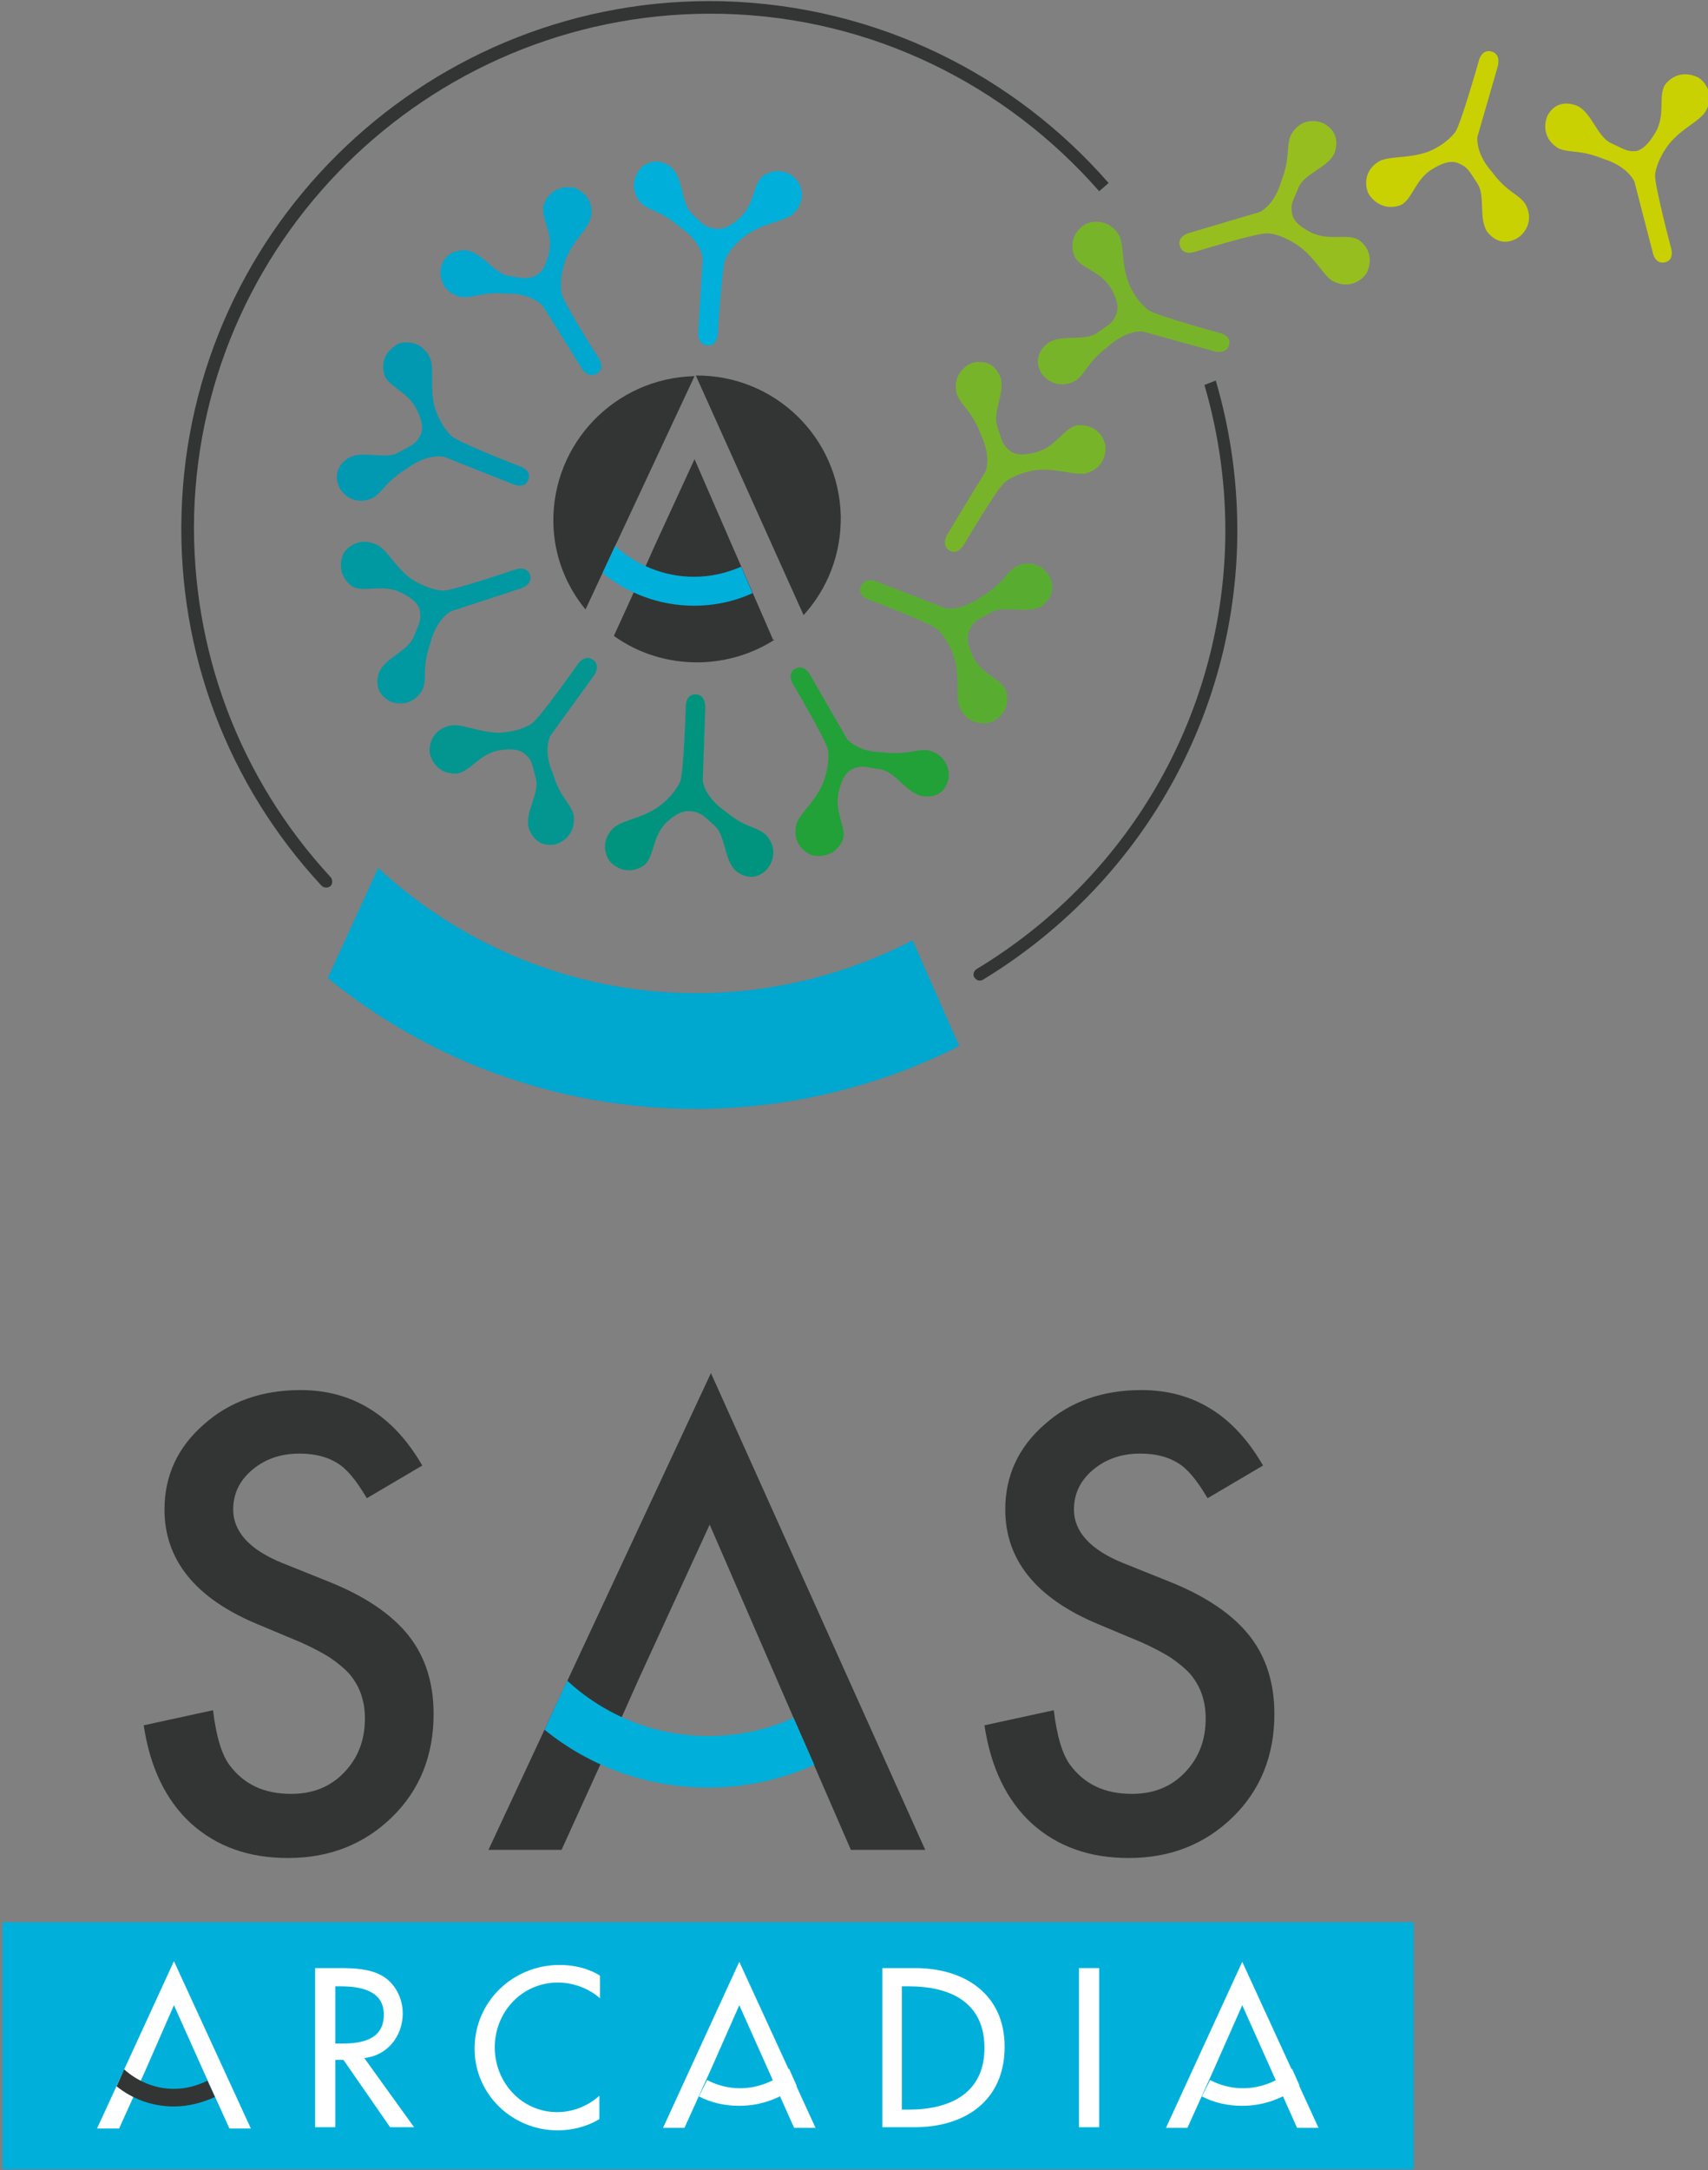 <svg width="100" height="127" viewBox="0 0 100 127" fill="none" xmlns="http://www.w3.org/2000/svg">
<rect x="0" y="0" width="100" height="127" fill="#808080" stroke="none"/>
<g clip-path="url(#clip0_258_177)">
<path d="M53.432 55.033C49.668 56.984 45.314 58.126 40.775 58.126C33.579 58.126 27.048 55.328 22.14 50.8L19.188 57.242C25.055 62.028 32.583 64.899 40.775 64.899C46.273 64.899 51.587 63.537 56.162 61.218L53.432 55.033Z" fill="#00A7CF"/>
<path d="M41.624 80.36L28.598 108.263H32.878L35.793 101.858L37.454 98.14L41.55 89.231L49.816 108.263H54.17L41.624 80.36Z" fill="#333534"/>
<path d="M46.458 100.532C44.945 101.232 43.247 101.6 41.476 101.6C38.266 101.6 35.351 100.348 33.21 98.361L31.882 101.232C34.502 103.367 37.86 104.619 41.476 104.619C43.69 104.619 45.757 104.14 47.675 103.293L46.458 100.532Z" fill="#00B0DB"/>
<path d="M57.048 57.205C57.122 57.316 57.233 57.389 57.343 57.389C57.417 57.389 57.454 57.389 57.528 57.352C66.568 51.867 72.177 42.297 72.435 31.768C72.509 28.455 72.066 25.29 71.181 22.271L70.517 22.529C71.365 25.437 71.808 28.529 71.734 31.732C71.476 42.039 66.015 51.389 57.159 56.727C57.011 56.837 56.937 57.058 57.048 57.205ZM64.354 11.191L64.908 10.712C59.41 4.417 51.402 0.331 42.362 0.074C25.314 -0.368 11.07 13.105 10.627 30.112C10.406 38.174 13.321 45.904 18.819 51.831C18.967 51.978 19.188 51.978 19.336 51.867C19.483 51.757 19.483 51.499 19.373 51.352C14.022 45.573 11.181 38.026 11.365 30.149C11.808 13.547 25.72 0.405 42.362 0.81C51.144 1.031 58.967 5.043 64.354 11.191Z" fill="#333534"/>
<path d="M82.767 112.496H0.148V126.963H82.767V112.496Z" fill="#00B0DB"/>
<path d="M13.432 124.57H14.686L10.184 114.779L5.683 124.57H6.974L8.524 121.147L10.184 117.355L11.882 121.147L13.432 124.57Z" fill="white"/>
<path d="M12.14 121.773C11.55 122.067 10.886 122.251 10.184 122.251C9.077 122.251 8.044 121.81 7.269 121.11L6.827 122.104C7.749 122.84 8.893 123.282 10.184 123.282C11.033 123.282 11.845 123.061 12.583 122.73L12.14 121.773Z" fill="#333534"/>
<path d="M52.804 116.251H53.21C55.572 116.251 57.638 117.134 57.638 119.859C57.638 122.546 55.572 123.466 53.21 123.466H52.804V116.251ZM51.66 124.497H53.542C56.495 124.497 58.819 122.951 58.819 119.785C58.819 116.693 56.458 115.183 53.579 115.183H51.66V124.497Z" fill="white"/>
<path d="M75.941 124.534H77.196L72.731 114.815L68.266 124.534H69.52L71.07 121.11L72.731 117.355L75.941 124.534Z" fill="white"/>
<path d="M70.369 122.693C71.07 123.061 71.882 123.245 72.731 123.245C73.985 123.245 75.166 122.804 76.089 122.067L75.646 121.073C74.908 121.773 73.875 122.215 72.767 122.215C72.066 122.215 71.402 122.03 70.849 121.736L70.369 122.693Z" fill="white"/>
<path d="M40.922 122.693C41.624 123.061 42.435 123.245 43.284 123.245C44.539 123.245 45.72 122.804 46.642 122.067L46.199 121.073C45.461 121.773 44.428 122.215 43.321 122.215C42.62 122.215 41.956 122.03 41.402 121.736L40.922 122.693Z" fill="white"/>
<path d="M43.284 114.815L38.819 124.534H40.074L41.624 121.11L43.284 117.355L46.495 124.534H47.749L43.284 114.815Z" fill="white"/>
<path d="M64.354 115.183H63.173V124.497H64.354V115.183Z" fill="white"/>
<path d="M35.129 115.625C34.428 115.184 33.579 114.999 32.767 114.999C30.037 114.999 27.786 117.135 27.786 119.895C27.786 122.583 30 124.681 32.657 124.681C33.469 124.681 34.391 124.46 35.092 124.018V122.656C34.391 123.282 33.505 123.613 32.62 123.613C30.553 123.613 28.967 121.883 28.967 119.822C28.967 117.76 30.553 116.03 32.657 116.03C33.542 116.03 34.465 116.361 35.129 116.95V115.625Z" fill="white"/>
<path d="M19.631 116.251H19.926C21.07 116.251 22.472 116.472 22.472 117.908C22.472 119.38 21.181 119.601 20 119.601H19.631V116.251ZM21.328 120.448C22.694 120.3 23.579 119.159 23.579 117.834C23.579 116.95 23.137 116.067 22.362 115.625C21.624 115.22 20.738 115.183 19.889 115.183H18.45V124.497H19.631V120.558H20.111L22.841 124.497H24.244L21.328 120.448Z" fill="white"/>
<path d="M66.827 81.354C64.576 81.354 62.657 82.016 61.144 83.378C59.631 84.704 58.856 86.36 58.856 88.348C58.856 91.293 60.664 93.538 64.281 95.048L66.827 96.115C67.491 96.41 68.044 96.704 68.524 96.999C69.004 97.33 69.41 97.661 69.705 97.993C70 98.361 70.221 98.729 70.369 99.17C70.517 99.612 70.59 100.054 70.59 100.569C70.59 101.858 70.184 102.888 69.373 103.735C68.561 104.582 67.528 104.987 66.273 104.987C64.686 104.987 63.505 104.435 62.657 103.293C62.214 102.704 61.882 101.637 61.697 100.091L57.638 100.974C58.007 103.441 58.93 105.355 60.406 106.717C61.919 108.079 63.801 108.741 66.089 108.741C68.524 108.741 70.553 107.932 72.177 106.349C73.801 104.766 74.613 102.741 74.613 100.312C74.613 98.508 74.133 96.962 73.136 95.71C72.14 94.459 70.553 93.391 68.413 92.544L65.757 91.477C63.838 90.704 62.878 89.636 62.878 88.348C62.878 87.428 63.247 86.654 63.985 86.029C64.723 85.403 65.646 85.072 66.753 85.072C67.638 85.072 68.376 85.256 68.967 85.624C69.52 85.955 70.074 86.618 70.701 87.685L73.948 85.771C72.251 82.826 69.889 81.354 66.827 81.354ZM17.602 81.354C15.351 81.354 13.432 82.016 11.919 83.378C10.406 84.704 9.631 86.36 9.631 88.348C9.631 91.293 11.439 93.538 15.055 95.048L17.602 96.115C18.266 96.41 18.819 96.704 19.299 96.999C19.779 97.33 20.184 97.661 20.48 97.993C20.775 98.361 20.996 98.729 21.144 99.17C21.291 99.612 21.365 100.054 21.365 100.569C21.365 101.858 20.959 102.888 20.148 103.735C19.336 104.582 18.303 104.987 17.048 104.987C15.461 104.987 14.28 104.435 13.432 103.293C12.989 102.704 12.657 101.637 12.472 100.091L8.413 100.974C8.782 103.441 9.705 105.355 11.181 106.717C12.694 108.079 14.576 108.741 16.863 108.741C19.299 108.741 21.328 107.932 22.952 106.349C24.576 104.766 25.387 102.741 25.387 100.312C25.387 98.508 24.908 96.962 23.912 95.71C22.915 94.459 21.328 93.391 19.188 92.544L16.531 91.477C14.613 90.704 13.653 89.636 13.653 88.348C13.653 87.428 14.022 86.654 14.76 86.029C15.498 85.403 16.421 85.072 17.528 85.072C18.413 85.072 19.151 85.256 19.742 85.624C20.295 85.955 20.849 86.618 21.476 87.685L24.723 85.771C23.026 82.826 20.627 81.354 17.602 81.354Z" fill="#333534"/>
<path d="M40.664 22.013C36.015 22.124 32.325 25.952 32.398 30.59C32.435 32.541 33.136 34.272 34.28 35.67L40.664 22.013Z" fill="#333534"/>
<path d="M47.048 36.002C48.45 34.456 49.262 32.431 49.225 30.186C49.114 25.584 45.35 21.94 40.738 21.977L47.048 36.002Z" fill="#333534"/>
<path d="M45.277 37.474L40.664 26.872L38.376 31.842L37.454 33.904L35.941 37.217C37.38 38.247 39.114 38.8 40.996 38.763C42.583 38.726 44.096 38.247 45.35 37.437H45.277V37.474Z" fill="#333534"/>
<path d="M43.395 33.167C42.546 33.535 41.624 33.756 40.627 33.756C38.856 33.756 37.233 33.057 36.015 31.953L35.277 33.535C36.716 34.713 38.598 35.45 40.627 35.45C41.845 35.45 43.026 35.192 44.059 34.713L43.395 33.167Z" fill="#00B0DB"/>
<path d="M32.14 14.798C32.435 13.547 31.513 12.626 31.882 11.853C32.325 10.896 33.21 10.933 33.542 10.97C33.874 11.043 34.871 11.559 34.576 12.81C34.317 13.51 33.616 14.025 33.136 15.13C32.804 16.013 32.804 16.786 32.878 17.154C32.989 17.743 35.018 20.909 35.018 20.909C35.018 20.909 35.498 21.535 34.945 21.866C34.391 22.197 34.022 21.498 34.022 21.498L31.771 17.89C31.181 17.302 30.221 17.154 29.705 17.191C28.155 17.044 27.749 17.485 26.974 17.375C25.72 17.081 25.72 15.939 25.83 15.608C25.941 15.277 26.199 14.614 27.269 14.651C28.266 14.761 28.93 16.05 29.852 16.16C30.664 16.271 30.886 16.381 31.365 16.123C31.882 15.903 32.029 15.203 32.14 14.798Z" fill="#00A7CF"/>
<path d="M43.284 12.774C44.243 11.927 44.059 10.639 44.76 10.234C45.683 9.718 46.384 10.234 46.605 10.491C46.864 10.749 47.343 11.743 46.347 12.59C45.719 12.995 44.834 13.031 43.838 13.657C43.063 14.172 42.62 14.798 42.472 15.166C42.251 15.719 42.029 19.473 42.029 19.473C42.029 19.473 42.029 20.283 41.402 20.21C40.775 20.173 40.886 19.363 40.886 19.363L41.144 15.093C40.996 14.246 40.295 13.62 39.852 13.326C38.672 12.295 38.118 12.405 37.528 11.89C36.679 10.896 37.343 9.976 37.602 9.755C37.86 9.571 38.487 9.166 39.299 9.792C40.037 10.454 39.852 11.89 40.517 12.516C41.107 13.068 41.218 13.289 41.771 13.363C42.435 13.51 42.952 13.068 43.284 12.774Z" fill="#00B0DB"/>
<path d="M24.428 24.038C23.911 22.86 22.62 22.639 22.472 21.829C22.251 20.799 22.989 20.32 23.284 20.136C23.579 19.989 24.723 19.841 25.203 21.019C25.424 21.719 25.166 22.566 25.424 23.744C25.683 24.664 26.162 25.253 26.421 25.51C26.863 25.915 30.406 27.277 30.406 27.277C30.406 27.277 31.181 27.498 30.922 28.087C30.701 28.676 29.963 28.308 29.963 28.308L25.978 26.725C25.129 26.615 24.317 27.056 23.875 27.388C22.546 28.198 22.472 28.75 21.808 29.155C20.627 29.67 19.926 28.75 19.816 28.419C19.705 28.087 19.52 27.388 20.406 26.799C21.291 26.32 22.583 26.946 23.358 26.468C24.059 26.063 24.317 26.026 24.576 25.547C24.871 25.069 24.613 24.406 24.428 24.038Z" fill="#0099B1"/>
<path d="M65.055 16.896C64.428 15.792 63.136 15.719 62.878 14.909C62.546 13.915 63.21 13.326 63.505 13.142C63.801 12.958 64.908 12.7 65.535 13.804C65.83 14.504 65.646 15.351 66.052 16.492C66.384 17.375 66.937 17.927 67.233 18.148C67.712 18.479 71.365 19.473 71.365 19.473C71.365 19.473 72.14 19.621 71.956 20.21C71.771 20.799 71.033 20.541 71.033 20.541L66.9 19.4C66.052 19.363 65.277 19.915 64.871 20.283C63.653 21.203 63.616 21.793 62.989 22.271C61.845 22.897 61.07 22.05 60.922 21.756C60.775 21.461 60.517 20.762 61.328 20.099C62.14 19.51 63.505 20.026 64.243 19.473C64.908 18.995 65.129 18.958 65.35 18.406C65.572 17.89 65.277 17.265 65.055 16.896Z" fill="#78B42A"/>
<path d="M23.469 34.676C22.325 34.124 21.218 34.75 20.553 34.272C19.742 33.609 19.963 32.762 20.074 32.468C20.221 32.136 20.959 31.327 22.14 31.916C22.767 32.321 23.1 33.13 24.059 33.867C24.834 34.382 25.609 34.566 25.941 34.566C26.531 34.566 30.111 33.351 30.111 33.351C30.111 33.351 30.849 33.057 31.033 33.646C31.218 34.235 30.443 34.456 30.443 34.456L26.384 35.781C25.683 36.223 25.314 37.106 25.203 37.621C24.686 39.094 25.018 39.572 24.76 40.309C24.17 41.45 23.063 41.192 22.767 41.008C22.472 40.824 21.882 40.419 22.177 39.388C22.546 38.468 23.948 38.1 24.244 37.217C24.539 36.48 24.686 36.296 24.576 35.707C24.465 35.192 23.838 34.861 23.469 34.676Z" fill="#0098A1"/>
<path d="M29.225 43.916C27.971 44.137 27.454 45.315 26.605 45.278C25.572 45.242 25.24 44.432 25.166 44.1C25.092 43.769 25.203 42.628 26.494 42.444C27.233 42.407 28.007 42.849 29.188 42.886C30.148 42.849 30.849 42.554 31.144 42.333C31.624 42.002 33.801 38.91 33.801 38.91C33.801 38.91 34.207 38.247 34.723 38.615C35.24 38.983 34.723 39.609 34.723 39.609L32.214 43.07C31.882 43.843 32.14 44.763 32.362 45.242C32.804 46.714 33.358 46.935 33.579 47.671C33.764 48.959 32.731 49.401 32.398 49.438C32.066 49.475 31.328 49.475 30.959 48.481C30.701 47.524 31.624 46.419 31.365 45.536C31.144 44.763 31.181 44.505 30.738 44.137C30.332 43.769 29.631 43.843 29.225 43.916Z" fill="#039690"/>
<path d="M39.041 48.113C38.118 48.996 38.34 50.248 37.638 50.69C36.753 51.242 36.015 50.726 35.793 50.505C35.535 50.285 35.018 49.254 35.978 48.407C36.568 47.965 37.454 47.929 38.487 47.266C39.262 46.714 39.668 46.088 39.816 45.757C40.037 45.205 40.148 41.413 40.148 41.413C40.148 41.413 40.111 40.603 40.738 40.64C41.365 40.677 41.291 41.45 41.291 41.45L41.144 45.72C41.291 46.53 42.029 47.193 42.472 47.487C43.653 48.481 44.243 48.334 44.834 48.849C45.719 49.806 45.055 50.763 44.797 50.984C44.539 51.205 43.911 51.61 43.1 50.984C42.362 50.322 42.509 48.886 41.808 48.297C41.218 47.782 41.07 47.561 40.517 47.487C39.889 47.377 39.373 47.818 39.041 48.113Z" fill="#00947E"/>
<path d="M49.114 46.309C48.782 47.561 49.668 48.518 49.299 49.254C48.819 50.174 47.934 50.137 47.602 50.064C47.269 49.99 46.31 49.438 46.642 48.186C46.937 47.487 47.638 47.008 48.155 45.904C48.524 45.021 48.524 44.248 48.487 43.916C48.376 43.327 46.458 40.088 46.458 40.088C46.458 40.088 46.015 39.425 46.568 39.131C47.122 38.836 47.454 39.536 47.454 39.536L49.594 43.254C50.184 43.879 51.107 44.027 51.66 44.027C53.21 44.211 53.616 43.806 54.391 43.916C55.646 44.284 55.609 45.425 55.498 45.72C55.387 46.051 55.092 46.714 54.059 46.603C53.063 46.456 52.435 45.131 51.513 45.021C50.701 44.91 50.517 44.763 49.963 44.984C49.41 45.205 49.225 45.867 49.114 46.309Z" fill="#21A138"/>
<path d="M56.937 38.358C57.454 39.536 58.745 39.72 58.93 40.53C59.151 41.56 58.45 42.076 58.118 42.223C57.823 42.37 56.679 42.554 56.162 41.339C55.941 40.64 56.199 39.793 55.904 38.615C55.646 37.695 55.166 37.106 54.908 36.848C54.465 36.444 50.922 35.118 50.922 35.118C50.922 35.118 50.148 34.897 50.406 34.308C50.664 33.719 51.365 34.051 51.365 34.051L55.35 35.597C56.199 35.707 57.011 35.229 57.454 34.934C58.782 34.124 58.856 33.535 59.52 33.13C60.701 32.615 61.402 33.535 61.513 33.867C61.624 34.198 61.808 34.897 60.959 35.486C60.111 35.965 58.782 35.376 58.007 35.855C57.306 36.259 57.048 36.296 56.79 36.812C56.495 37.327 56.753 37.953 56.937 38.358Z" fill="#58AD31"/>
<path d="M76.716 13.584C77.86 14.172 78.967 13.584 79.631 14.099C80.443 14.761 80.184 15.608 80.037 15.94C79.889 16.234 79.114 17.044 77.971 16.418C77.38 15.976 77.048 15.166 76.088 14.43C75.314 13.878 74.576 13.657 74.207 13.657C73.616 13.62 70 14.725 70 14.725C70 14.725 69.262 15.019 69.078 14.393C68.893 13.804 69.668 13.62 69.668 13.62L73.764 12.406C74.502 12.001 74.871 11.117 75.018 10.602C75.572 9.166 75.277 8.651 75.572 7.915C76.199 6.773 77.306 7.068 77.602 7.289C77.897 7.473 78.45 7.915 78.155 8.908C77.786 9.829 76.347 10.123 76.015 11.007C75.719 11.743 75.535 11.927 75.646 12.479C75.719 13.031 76.31 13.363 76.716 13.584Z" fill="#97BE1F"/>
<path d="M83.911 9.866C82.804 10.491 82.694 11.78 81.919 12.037C80.922 12.332 80.332 11.669 80.148 11.375C79.963 11.08 79.705 9.976 80.849 9.387C81.55 9.129 82.398 9.277 83.542 8.908C84.428 8.577 84.981 8.025 85.203 7.73C85.535 7.252 86.568 3.608 86.568 3.608C86.568 3.608 86.716 2.835 87.343 3.019C87.934 3.203 87.675 3.939 87.675 3.939L86.494 8.025C86.457 8.872 86.974 9.645 87.343 10.05C88.266 11.301 88.856 11.301 89.299 11.927C89.926 13.068 89.078 13.841 88.745 13.988C88.45 14.136 87.749 14.393 87.085 13.584C86.531 12.774 87.011 11.412 86.457 10.675C86.015 10.013 85.941 9.792 85.424 9.571C84.908 9.313 84.28 9.645 83.911 9.866Z" fill="#C9D102"/>
<path d="M96.937 7.73C97.565 6.626 97.011 5.485 97.565 4.859C98.266 4.086 99.114 4.381 99.41 4.528C99.705 4.675 100.517 5.485 99.816 6.589C99.373 7.178 98.524 7.473 97.749 8.393C97.159 9.129 96.937 9.866 96.9 10.234C96.864 10.823 97.823 14.467 97.823 14.467C97.823 14.467 98.081 15.203 97.491 15.351C96.864 15.498 96.753 14.725 96.753 14.725L95.683 10.602C95.277 9.866 94.428 9.461 93.911 9.313C92.472 8.724 91.956 8.982 91.255 8.688C90.148 8.025 90.48 6.921 90.664 6.663C90.849 6.368 91.328 5.816 92.325 6.184C93.21 6.589 93.505 8.025 94.354 8.393C95.092 8.724 95.277 8.908 95.83 8.835C96.347 8.688 96.716 8.099 96.937 7.73Z" fill="#C9D102"/>
<path d="M60.664 26.468C61.919 26.136 62.325 24.922 63.173 24.885C64.207 24.848 64.612 25.621 64.686 25.952C64.797 26.284 64.76 27.425 63.505 27.719C62.767 27.793 61.956 27.425 60.775 27.498C59.816 27.609 59.151 27.977 58.856 28.198C58.376 28.566 56.458 31.842 56.458 31.842C56.458 31.842 56.089 32.541 55.572 32.21C55.055 31.879 55.498 31.216 55.498 31.216L57.712 27.572C57.971 26.762 57.638 25.879 57.417 25.4C56.864 23.964 56.273 23.78 56.015 23.044C55.719 21.793 56.753 21.24 57.085 21.203C57.417 21.167 58.155 21.093 58.561 22.05C58.893 22.971 58.044 24.148 58.413 25.032C58.672 25.805 58.672 26.026 59.151 26.394C59.557 26.725 60.221 26.578 60.664 26.468Z" fill="#78B42A"/>
</g>
<defs>
<clipPath id="clip0_258_177">
<rect width="100" height="127" fill="white"/>
</clipPath>
</defs>
</svg>
